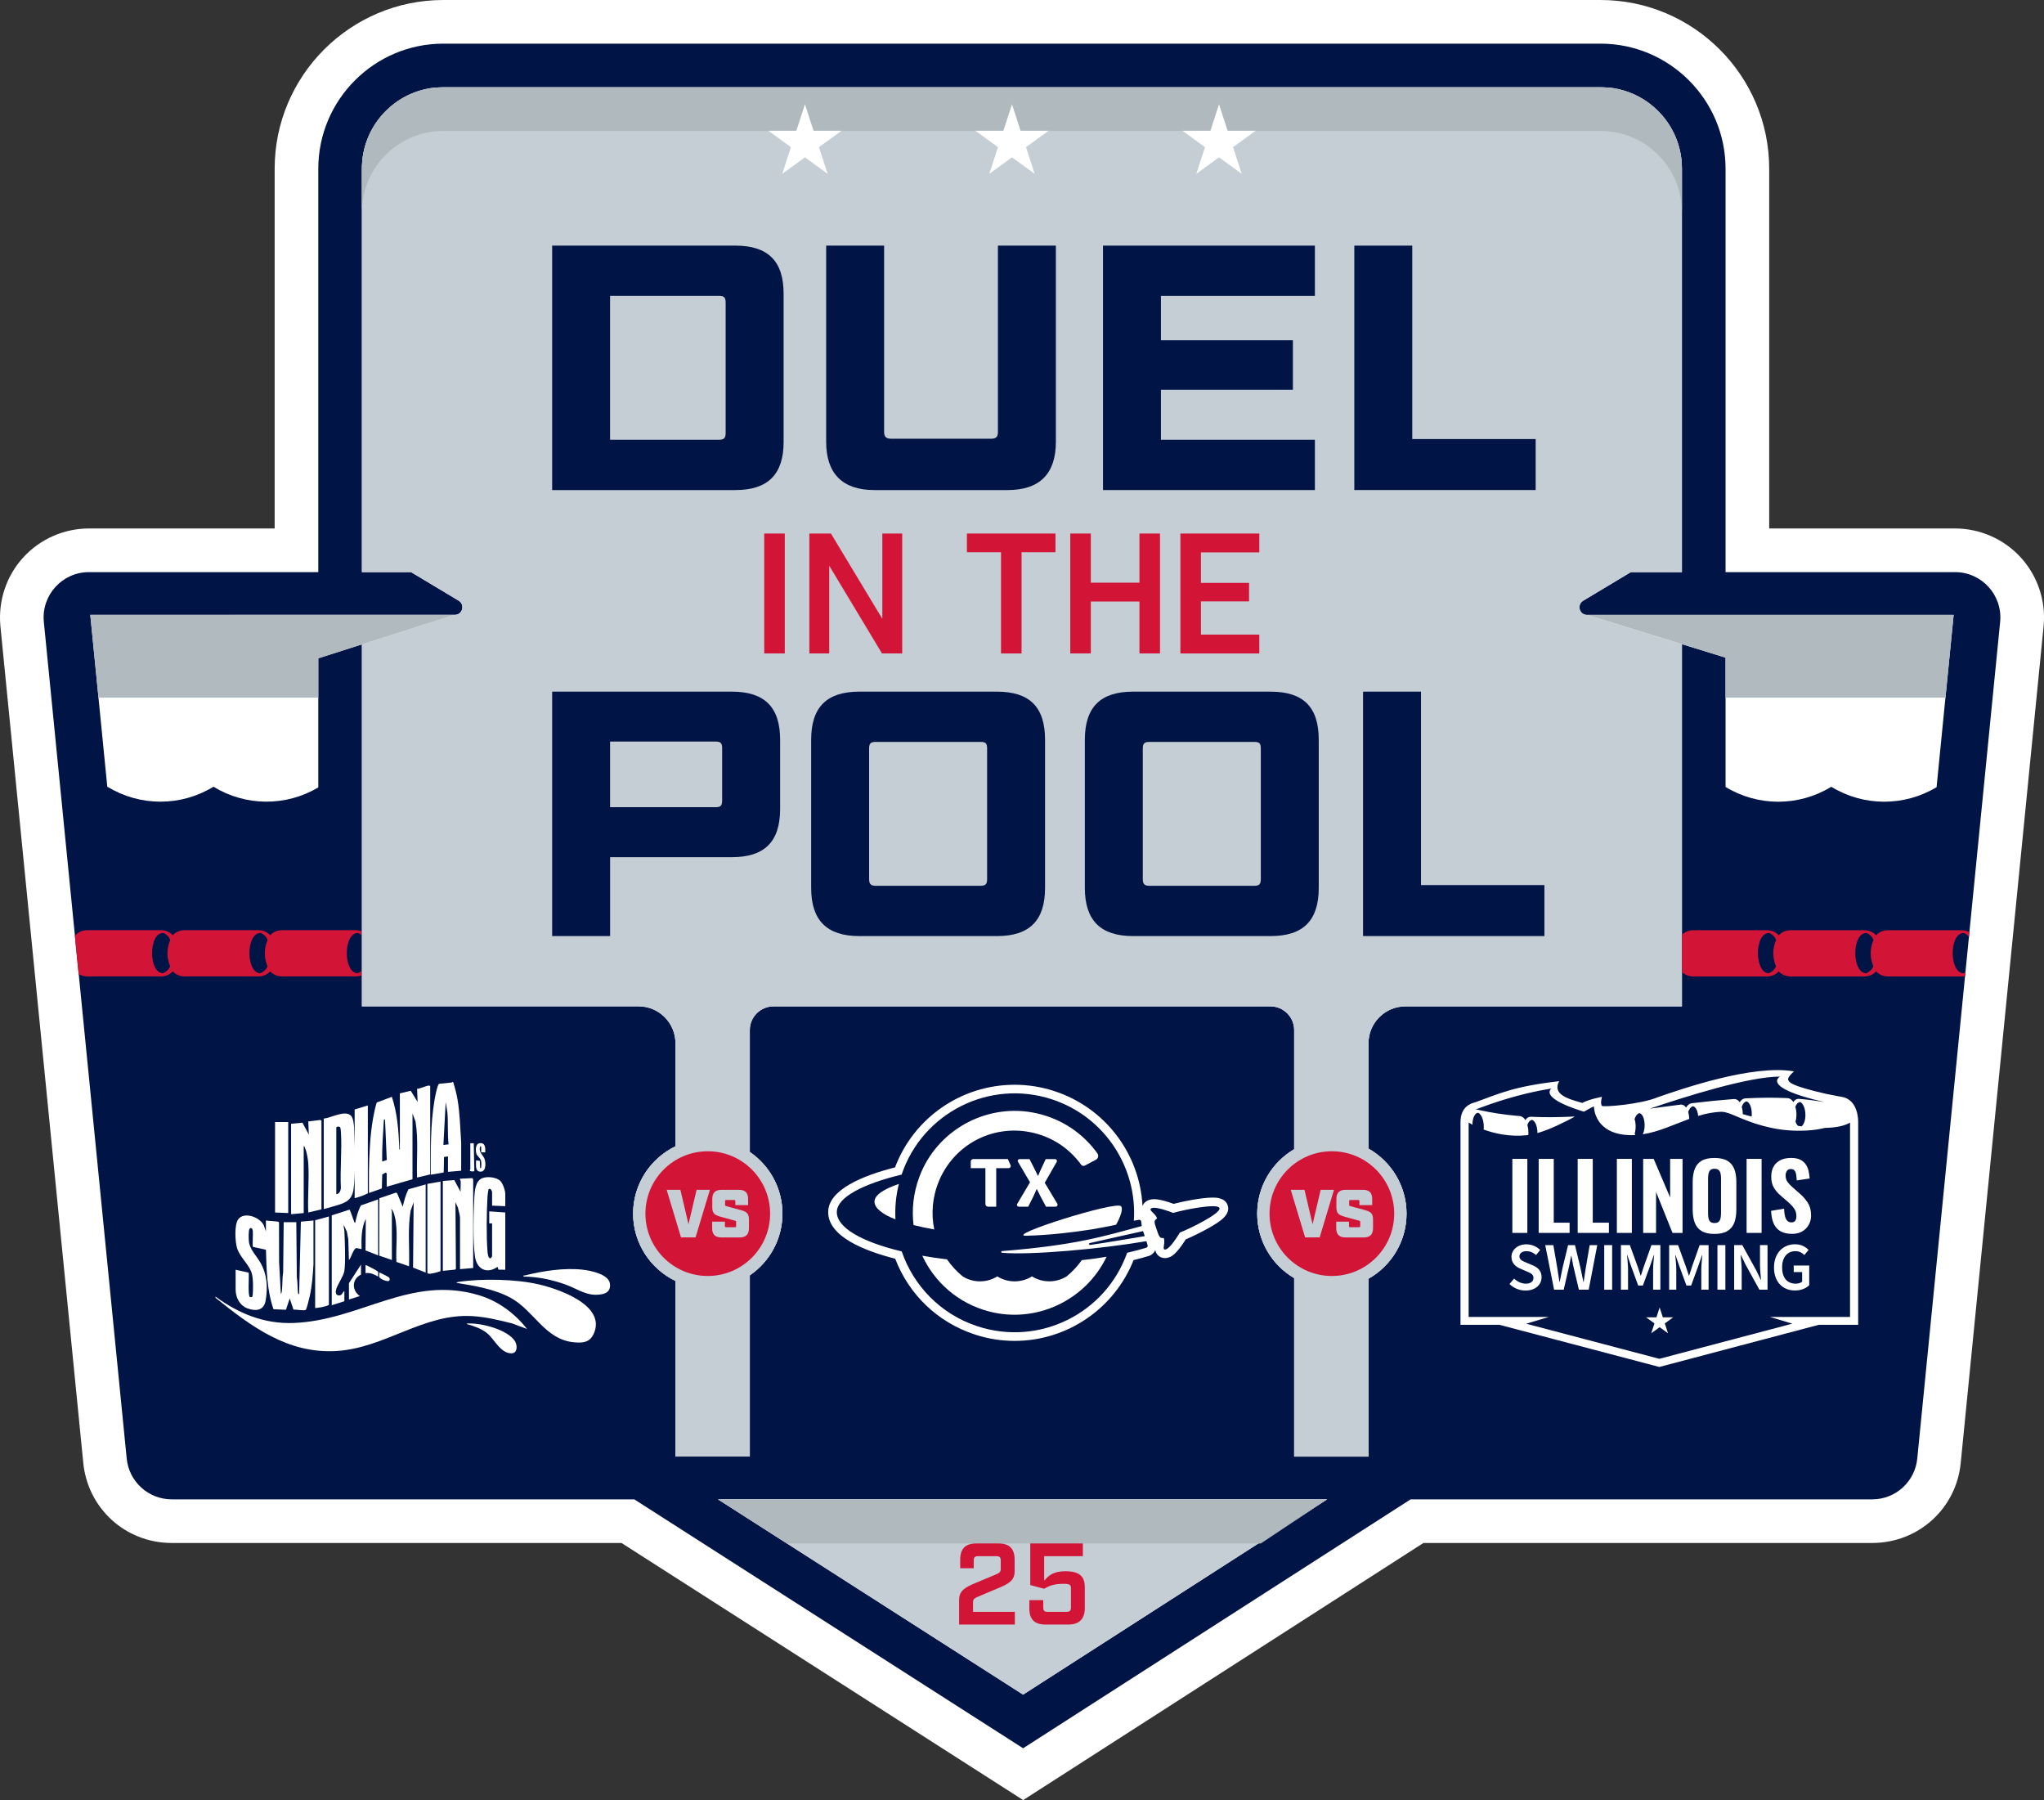 <?xml version="1.0" encoding="UTF-8"?>
<svg id="Layer_3" data-name="Layer 3" xmlns="http://www.w3.org/2000/svg" viewBox="0 0 720 633.92">
  <rect x="0" y="0" width="720" height="633.92" fill="#333333" stroke="none"/>
  <defs>
    <style>
      .cls-1 {
        fill: #c4ced4;
      }

      .cls-2 {
        fill: #d21437;
      }

      .cls-3 {
        fill: #001446;
      }

      .cls-4 {
        fill: #b0babe;
      }

      .cls-5 {
        fill: #fff;
      }

      .cls-6 {
        fill: #b1babf;
      }
    </style>
  </defs>
  <g id="DuelLogoPrimary">
    <g>
      <path class="cls-5" d="M218.92,543.37H60.48c-16.29,0-29.69-12.23-31.17-28.45L.13,220.4c-.81-8.86,2.13-17.6,8.05-24.08,5.92-6.49,14.35-10.21,23.14-10.21h65.43V59.42C96.75,26.66,123.41,0,156.17,0h407.61c32.76,0,59.42,26.66,59.42,59.42v126.69h65.48c8.78,0,17.22,3.72,23.14,10.21,5.92,6.49,8.86,15.22,8.06,23.97l-29.2,294.75c-1.47,16.1-14.87,28.33-31.16,28.33h-158.11l-141,90.55-141.49-90.55Z"/>
      <path class="cls-3" d="M688.68,201.48h-80.85V59.42c0-24.29-19.76-44.05-44.05-44.05H156.17c-24.29,0-44.05,19.76-44.05,44.05v142.06H31.32c-9.38,0-16.74,8.06-15.89,17.41l29.19,294.64c.75,8.2,7.63,14.48,15.86,14.48h162.94l136.97,87.66,136.5-87.66h162.62c8.24,0,15.11-6.28,15.86-14.48l29.19-294.64c.85-9.35-6.5-17.41-15.89-17.41ZM360.38,596.78l-107.46-68.78h214.56l-107.09,68.78ZM682.17,277.21c-11.42,6.87-25.73,6.83-37.1-.14-11.42,7-25.8,7.02-37.24.07v-45.58h-.12l-15.25-4.71v127.55h-97.4c-7.18,0-13,5.82-13,13v37.1c7.98,4.52,13.39,13.09,13.39,22.9s-5.4,18.38-13.39,22.9v62.65h-26.19v-62.87c-7.78-4.57-13.01-13.02-13.01-22.68s5.23-18.11,13.01-22.68v-41.97c0-4.61-3.74-8.35-8.35-8.35h-175.05c-4.61,0-8.35,3.74-8.35,8.35v42.93c6.93,4.74,11.49,12.7,11.49,21.71s-4.56,16.97-11.49,21.71v63.83h-26.19v-61.85c-8.81-4.25-14.91-13.28-14.91-23.7s6.1-19.45,14.91-23.7v-36.3c0-7.18-5.82-13-13-13h-97.44v-127.47l-15.37,4.91v45.48c-11.39,6.76-25.6,6.69-36.92-.25-11.46,7.02-25.89,7.02-37.36,0,0,.14,0,.37.02.66l-6.06-61.19h128.39c2.73,0,3.72-3.59,1.38-4.99l-16.79-10.07h-17.3V59.42c0-15.84,12.84-28.68,28.68-28.68h407.61c15.84,0,28.68,12.84,28.68,28.68v142.06h-17.99l-16.79,10.07c-2.34,1.4-1.34,4.99,1.38,4.99h129.12l-6.01,60.67Z"/>
      <g>
        <path class="cls-1" d="M557.68,211.55l16.79-10.07h17.99V59.42c0-1.98-.2-3.91-.58-5.78-.1-.47-.2-.93-.32-1.39-.94-3.67-2.59-7.05-4.79-9.99-.28-.37-.56-.73-.85-1.08-.88-1.06-1.83-2.06-2.85-2.99-.34-.31-.69-.61-1.04-.9-4.96-4.09-11.31-6.55-18.24-6.55H156.17c-.99,0-1.97.05-2.93.15-14.46,1.47-25.75,13.68-25.75,28.53v142.06h17.3l16.79,10.07c2.34,1.4,1.34,4.99-1.38,4.99h-.18l-32.53,10.39v127.47h97.44c7.18,0,13,5.82,13,13v36.3c-8.81,4.25-14.91,13.28-14.91,23.7s6.1,19.45,14.91,23.7v61.85h26.19v-63.83c6.93-4.74,11.49-12.7,11.49-21.71s-4.56-16.97-11.49-21.71v-42.93c0-4.61,3.74-8.35,8.35-8.35h175.05c4.61,0,8.35,3.74,8.35,8.35v41.97c-7.78,4.57-13.01,13.02-13.01,22.68s5.23,18.11,13.01,22.68v62.87h26.19v-62.65c7.98-4.52,13.39-13.09,13.39-22.9s-5.4-18.38-13.39-22.9v-37.1c0-7.18,5.82-13,13-13h97.4v-127.55l-33.4-10.31c-2.73,0-3.72-3.59-1.38-4.99Z"/>
        <polygon class="cls-1" points="317.56 569.38 360.38 596.78 467.47 528 252.91 528 317.56 569.38"/>
      </g>
      <g>
        <g>
          <path class="cls-3" d="M194.5,86.5h64.56c11.44,0,16.97,5.41,16.97,16.97v52.14c0,11.44-5.53,16.97-16.97,16.97h-64.56v-86.08ZM253.27,154.87c1.72,0,2.34-.61,2.34-2.34v-45.99c0-1.84-.61-2.34-2.34-2.34h-38.37v50.66h38.37Z"/>
          <path class="cls-3" d="M291.02,155.61v-69.11h20.41v65.66c0,1.6.74,2.34,2.34,2.34h35.41c1.72,0,2.34-.74,2.34-2.34v-65.66h20.41v69.11c0,11.19-5.66,16.97-16.97,16.97h-46.97c-11.19,0-16.97-5.78-16.97-16.97Z"/>
          <path class="cls-3" d="M388.53,86.5h74.64v17.71h-54.23v15.62h46.48v17.46h-46.48v17.58h54.23v17.71h-74.64v-86.08Z"/>
          <path class="cls-3" d="M477.06,86.5h20.41v68.12h43.47v17.95h-63.88v-86.08Z"/>
        </g>
        <g>
          <path class="cls-2" d="M269.2,187.89h7.24v42.22h-7.24v-42.22Z"/>
          <path class="cls-2" d="M285.1,187.89h7.6l18.1,30.04v-30.04h7v42.22h-7.12l-18.58-30.88v30.88h-7v-42.22Z"/>
          <path class="cls-2" d="M352.6,194.47h-12v-6.58h31.19v6.58h-11.94v35.65h-7.24v-35.65Z"/>
          <path class="cls-2" d="M377,187.89h7.24v17.31h17.13v-17.31h7.24v42.22h-7.24v-18.28h-17.13v18.28h-7.24v-42.22Z"/>
          <path class="cls-2" d="M415.79,187.89h27.81v6.64h-20.57v10.74h16.95v6.51h-16.95v11.7h20.57v6.64h-27.81v-42.22Z"/>
        </g>
        <g>
          <path class="cls-3" d="M194.5,243.57h63.33c11.44,0,16.97,5.41,16.97,16.97v24.35c0,11.56-5.53,16.97-16.97,16.97h-42.92v27.79h-20.41v-86.08ZM252.04,284.27c1.72,0,2.34-.49,2.34-2.34v-18.45c0-1.84-.62-2.34-2.34-2.34h-37.14v23.12h37.14Z"/>
          <path class="cls-3" d="M285.73,312.68v-52.14c0-11.56,5.53-16.97,16.97-16.97h48.45c11.56,0,16.97,5.41,16.97,16.97v52.14c0,11.44-5.41,16.97-16.97,16.97h-48.45c-11.44,0-16.97-5.53-16.97-16.97ZM345.37,311.94c1.84,0,2.34-.62,2.34-2.34v-45.99c0-1.84-.49-2.34-2.34-2.34h-36.89c-1.72,0-2.34.49-2.34,2.34v45.99c0,1.72.62,2.34,2.34,2.34h36.89Z"/>
          <path class="cls-3" d="M382.14,312.68v-52.14c0-11.56,5.53-16.97,16.97-16.97h48.45c11.56,0,16.97,5.41,16.97,16.97v52.14c0,11.44-5.41,16.97-16.97,16.97h-48.45c-11.44,0-16.97-5.53-16.97-16.97ZM441.78,311.94c1.84,0,2.34-.62,2.34-2.34v-45.99c0-1.84-.49-2.34-2.34-2.34h-36.89c-1.72,0-2.34.49-2.34,2.34v45.99c0,1.72.62,2.34,2.34,2.34h36.89Z"/>
          <path class="cls-3" d="M480.14,243.57h20.41v68.12h43.47v17.95h-63.88v-86.08Z"/>
        </g>
      </g>
      <g>
        <path class="cls-5" d="M75.91,456.62c8.21,5.98,17.18,9.68,27.54,9.28,23.49-.91,41.11-17.01,65.24-9.78,6.76,2.03,12.64,6.36,16.95,11.89l-5.29-1.97c-4.54-1.13-9.28-2.29-13.98-2.56-17.23-1.01-30.82,11.25-47.8,12.29-17.17,1.05-30.03-8.62-42.66-18.74v-.4Z"/>
        <path class="cls-5" d="M159.62,381.03c.63,2.03,1.19,4.1,1.55,6.21.86,4.97.92,10.04,1.28,15.05v9.99s-4.65.4-4.65.4v-5.44l-1.4.21-.1,5.45-4.55.79c.01-8.66-.16-17.49,1.27-26.05.15-.9,1-5.76,1.69-5.97l4.39-.45.32-.19h.2ZM158.01,403c-.41-3.69-.1-7.47-.41-11.18l-.6-3.73-.81,15.12,1.82-.21Z"/>
        <path class="cls-5" d="M82.97,447.14l4.62,1.03c.22,1.3-.39,8.1.46,8.61h.75c.17-.33.21-.69.24-1.06.15-2.02.19-5.78-.46-7.62-1.09-3.09-4.16-5.48-5.09-8.62-.68-2.28-.98-8.11.41-10.06,2.05-2.88,7.72-.77,9,2.07l.77,2.15v-3.83c1.29.21,2.89.18,4.14.4.23.04.41.07.48.33l.02,13.89.62,11.18c.31-.1.37-1.02.4-1.31.21-2.07.07-4.18.41-6.24l.19-17.65h4.44l.19,19.46c.32,1.79.2,3.63.41,5.44.04.3.16.62.4.3l.61-25.4,4.44-.4v15.43c-.23,3.74-.47,7.32-1.27,11.02-.17.79-1.08,4.64-1.44,5.01-.39.4-3.56-.16-4.35-.09l-1.3-3.94-1.34,4.01-4.39-.2c-2.32-6.76-2.44-13.85-2.65-20.93l-4.6-1.04c-.2-.31.08-4.61-.02-5.52-.08-.66-.39-1.5-1.12-.9-.47.49-.36,3.86-.25,4.69.36,2.69,2.72,5,4.02,7.27,2.38,4.19,2.65,8.52,1.89,13.25-.58,3.61-3.32,4-6.36,2.91-2.75-.98-4.24-3.8-4.24-6.65v-6.95Z"/>
        <path class="cls-5" d="M151.55,413.58l-4.64,1.11c-.22-6.56.52-13.23-.54-19.72l-1.07-2.86v23.18l-9.08,2.62v-4.74l-.42-.22-1.16.66-.13,4.91-4.55,1.6c.04-2.52-.06-5.05,0-7.57.12-6.23.38-12.73,1.48-18.88.32-1.82.72-3.63,1.25-5.4l5.34-2.02c1.93,5.73,2.35,11.82,2.62,17.84.01.25-.15.75.2.7v-19.75l3.84-.91,2.41,3.94-.18-4.62c1.19-.07,3.15-1.12,4.2-1.15.25,0,.26.03.42.23v31.04ZM135.62,394.13l-.4.3c-.3,4.87-.68,9.73-.6,14.62l1.62-.54-.62-14.38Z"/>
        <path class="cls-5" d="M160.83,451.78c0-.3.7-.34.93-.38,8.1-1.19,19.95-.95,27.91.88,6.97,1.6,23.88,7.32,19.52,17.29-1.39,3.17-3.74,3.41-6.89,3.14-10.31-.88-14.12-11.08-22.31-15.6-5.69-3.14-12.81-4.3-19.17-5.34Z"/>
        <path class="cls-5" d="M149.94,417.11v31.04l-4.44-1.75.21-23.04-1.08,3.05c-1.07,6.41-.31,13.03-.54,19.52l-4.45-1.53c-.29-5.15.67-11.08-.61-16.09-.21-.83-.51-2.02-1.19-2.53-.13.29.2.58.2.71v17.23l-4.45-1.53.04-20.21,5.9-2.01.42.37,1.92,4.63c.47-2.1,1.03-4.23,2.01-6.16l6.06-1.7Z"/>
        <path class="cls-5" d="M162.24,415.8c-.01-.14-.32-.41-.2-.7l4.3-.21c.13.04.34.46.34.51v31.14l-4.64.4v-18.04c0-.96-.55-2.52-.7-3.53l-.91-2.01.17,23.45-.3.3-4.31.43v-31.65l4.04-.3,2.22,4.13c-.09-1.26.13-2.69,0-3.93Z"/>
        <path class="cls-5" d="M113.23,425.88l-4.64,1.11c-.27-5.65.36-11.62,0-17.23-.11-1.64-.51-4-1.15-5.5-.11-.25-.11-.6-.46-.65v23.58l-4.44.4v-31.85l4-.37,2.25,4.2-.2-4.64,4.23-.52.41.22v31.24Z"/>
        <path class="cls-5" d="M114.04,425.78v-31.85c2.48-.23,7.36-3.06,9.49-1.12.98.89,1.14,3.34,1.21,4.64.3,5.54.58,16.31-.24,21.55-.7,4.44-3.88,4.85-7.69,6.02-.91.28-1.85.52-2.78.75ZM118.47,420.54c1.09-.08,1.51-1.19,1.61-2.12-.34-6.53.44-13.49,0-19.96-.03-.4-.07-1.39-.4-1.61s-1.22-.09-1.22.21v23.48Z"/>
        <path class="cls-5" d="M177.98,424.77l-4.64-.2v-4.74c0-.43-.56-1.52-1.18-1.08-.16.1-.42,2.28-.44,2.68-.31,5.42-.44,14.02.01,19.36.05.58.25,2.83,1.21,2.23.07-.04.4-.57.4-.61v-11.59h-1.01v-4.23l5.65.4v20.16l-2.39-.03-.33-.98c-3.74,2.6-7.27.88-7.94-3.55-.79-5.21-.53-15.47-.24-20.95.12-2.21.37-5.74,2.75-6.72,1.76-.72,5.06-.39,6.43.99.87.87,1.72,3.34,1.72,4.53v4.33Z"/>
        <path class="cls-5" d="M133.2,422.35v19.75l-4.45-1.75.11-11.15c-1.61,3.3-1.58,7.08-1.51,10.68l-1.76-.35c-1.11.02-1.87,3.49-2.68,4.18l-.23-7.33-.52-2.7-1.06-2.26c-.13.73.18,1.42.21,2.11.13,3.5.48,10.93-.02,14.11-.28,1.78-2.43,4.67-2.92,6.56-.23.88-.12,1.97,1.01,2s1.22-1.01,1.92-1.59v3.63l-4.44,1.41v-31.65l6.24-2.01c.33.25,1.33,3.51,1.61,4.14.09.2.12.47.41.5.43-2.07,1-4.29,2.03-6.14l6.04-2.12Z"/>
        <path class="cls-5" d="M115.85,428.4v31.14c-1.39.71-3.27.95-4.84,1.11v-30.94l4.84-1.31Z"/>
        <polygon class="cls-5" points="101.53 395.14 101.53 427.19 96.89 426.99 96.89 395.14 101.53 395.14"/>
        <path class="cls-5" d="M184.43,449.56c-.1-.61.15-.32.49-.41,6.44-1.59,13.76-2.75,20.38-2.01,2.75.31,9.14,1.57,9.56,4.95.26,2.07-.79,3.28-2.76,3.66-5.13,1-8.28-1.69-12.71-3.32-4.68-1.72-9.99-2.84-14.97-2.87Z"/>
        <path class="cls-5" d="M155.18,416.1v31.55c-.75.33-3.62,1.1-4.3.88-.11-.04-.34-.2-.34-.27v-31.34l4.64-.81Z"/>
        <path class="cls-5" d="M129.57,389.29v30.94c-1.43.76-3.07,1.32-4.64,1.71v-31.24l4.64-1.41Z"/>
        <path class="cls-5" d="M164.46,466.29c-.05-.35.46-.19.7-.2,4.49-.19,13.64,2.16,16.21,6.18.9,1.4.99,4.22-1.08,4.31-3.96.17-6.18-5.08-8.79-7.15-1.91-1.52-4.7-2.52-7.04-3.14Z"/>
        <path class="cls-5" d="M170.92,405.82h-1.41c-.08-.08.21-2.82-.4-2.02-.64,2.13,1.28,3.03,1.68,4.67.33,1.37.41,4.03-1.4,4.13-2.21.12-1.63-2.5-1.69-3.97l1.32.19.09,2.43c.25.33.37,0,.4-.3.06-.45.06-1.37,0-1.82-.17-1.45-1.54-1.9-1.77-3.07-.31-1.5-.18-3.77,1.86-3.47,1.51.22,1.33,2.03,1.33,3.22Z"/>
        <path class="cls-5" d="M127.15,448.86c-3.24,1.6-3.29,5.54-.4,7.56l-3.83,1.21v-5.74l4.24-6.55v3.53Z"/>
        <path class="cls-5" d="M165.67,402.6h1.21s.2,9.58.2,9.58c.15.5-1.05.34-1.28.27-.6-.18-.13-.58-.13-.67v-9.17Z"/>
        <path class="cls-5" d="M128.76,445.53c.16-.18,4.15,2.02,4.31,2.2.32.36.05,1.32.13,1.83-1.43-.79-2.73-1.46-4.44-1.21v-2.82Z"/>
        <path class="cls-5" d="M133.6,448.15c.13-.14,3.3,1.57,3.43,1.71.25.28.32.81.11,1.12-.42.62-3.4-.56-3.54-1.32-.09-.45.05-1.03,0-1.51Z"/>
      </g>
      <g>
        <path class="cls-5" d="M539.84,445.57l-2.12-.89c-1.3-.53-2.5-.99-2.5-2.22,0-1.15.97-1.84,2.46-1.84,1.34,0,2.41.5,3.41,1.35l1.43-1.77c-1.23-1.24-3.01-2-4.84-2-3.06,0-5.27,1.93-5.27,4.43,0,2.3,1.63,3.52,3.17,4.16l2.15.93c1.43.61,2.44,1.02,2.44,2.31,0,1.22-.97,2.03-2.74,2.03-1.46,0-2.97-.72-4.09-1.79l-1.62,1.91c1.49,1.46,3.53,2.3,5.66,2.3,3.52,0,5.64-2.12,5.64-4.67,0-2.28-1.31-3.46-3.17-4.24Z"/>
        <path class="cls-5" d="M558.61,446.41c-.25,1.64-.5,3.33-.76,5.01h-.1c-.35-1.69-.69-3.39-1.04-5.01l-1.93-7.93h-2.42l-1.93,7.93c-.35,1.66-.69,3.34-1.02,5.01h-.1c-.25-1.67-.52-3.34-.78-5.01l-1.36-7.93h-2.86l3.12,15.7h3.39l1.9-8.27c.26-1.22.49-2.42.71-3.61h.1c.2,1.19.43,2.39.69,3.61l1.95,8.27h3.45l3.02-15.7h-2.67l-1.36,7.93Z"/>
        <rect class="cls-5" x="532.73" y="408.11" width="5.28" height="26.07"/>
        <path class="cls-5" d="M582.57,442h.1c-.13,1.46-.36,3.54-.36,4.99v7.18h2.56v-15.7h-3.15l-2.72,7.67c-.35,1-.64,2.06-.99,3.08h-.1c-.35-1.03-.66-2.08-1.01-3.08l-2.78-7.67h-3.15v15.7h2.51v-7.18c0-1.45-.22-3.54-.36-4.99h.1l1.25,3.65,2.59,7.06h1.65l2.58-7.06,1.27-3.65Z"/>
        <rect class="cls-5" x="565.09" y="438.48" width="2.79" height="15.7"/>
        <rect class="cls-5" x="569.54" y="408.11" width="5.28" height="26.07"/>
        <polygon class="cls-5" points="583.35 419.76 589.14 434.18 592.68 434.18 592.68 408.11 588.31 408.11 588.31 421.7 582.51 408.11 578.81 408.11 578.81 434.18 583.35 434.18 583.35 419.76"/>
        <rect class="cls-5" x="615.24" y="408.11" width="5.28" height="26.07"/>
        <polygon class="cls-5" points="552.89 430.58 547.31 430.58 547.31 408.11 542 408.11 542 434.18 552.89 434.18 552.89 430.58"/>
        <polygon class="cls-5" points="566.74 430.58 561.05 430.58 561.05 408.11 555.74 408.11 555.74 434.18 566.74 434.18 566.74 430.58"/>
        <path class="cls-5" d="M631.84,447.97h2.96v3.39c-.5.44-1.36.69-2.24.69-3.15,0-4.81-2.17-4.81-5.75s1.87-5.69,4.66-5.69c1.46,0,2.38.6,3.17,1.36l1.49-1.8c-.99-1.01-2.52-1.99-4.75-1.99-4.18,0-7.43,3.05-7.43,8.19s3.16,8.09,7.4,8.09c2.15,0,3.97-.81,5.01-1.86v-6.93h-5.46v2.29Z"/>
        <path class="cls-5" d="M611.63,425.97v-9.72c0-1.78-.24-3.3-.72-4.55-.48-1.25-1.29-2.22-2.41-2.9-1.13-.68-2.66-1.01-4.59-1.01s-3.42.33-4.54,1c-1.12.66-1.91,1.63-2.4,2.9-.48,1.27-.72,2.79-.72,4.57v9.72c0,1.78.24,3.31.72,4.59.48,1.28,1.28,2.26,2.4,2.94,1.12.69,2.63,1.03,4.54,1.03s3.46-.34,4.59-1.03c1.13-.69,1.93-1.67,2.41-2.94.48-1.28.72-2.8.72-4.59ZM606.23,427.29c0,.6-.05,1.16-.16,1.69-.11.53-.32.94-.64,1.25-.32.31-.83.47-1.51.47s-1.16-.15-1.48-.47c-.32-.31-.53-.73-.63-1.25-.1-.53-.14-1.09-.14-1.69v-12.32c0-.6.05-1.16.16-1.67.11-.51.32-.93.64-1.24.32-.31.8-.47,1.45-.47.69,0,1.19.16,1.51.47.32.31.54.72.64,1.24.11.51.16,1.07.16,1.67v12.32Z"/>
        <path class="cls-5" d="M619.96,445.3c0,1.75.22,3.74.36,5.36h-.1l-1.62-3.35-4.88-8.83h-2.86v15.7h2.65v-6.88c0-1.75-.22-3.64-.36-5.3h.1l1.62,3.34,4.88,8.84h2.86v-15.7h-2.65v6.82Z"/>
        <path class="cls-5" d="M633.97,420.34l-2.64-2.32c-.73-.64-1.3-1.26-1.72-1.85-.42-.59-.63-1.35-.63-2.27,0-.56.15-1.07.45-1.53.3-.46.76-.69,1.38-.69.58,0,1.01.17,1.3.51.29.34.48.82.58,1.42.1.6.17,1.3.21,2.09l4.54-.68c-.04-.84-.16-1.68-.34-2.53-.18-.85-.5-1.63-.97-2.35-.46-.72-1.11-1.29-1.95-1.72-.84-.43-1.91-.64-3.22-.64-2.19,0-3.91.57-5.16,1.72-1.25,1.15-1.88,2.79-1.88,4.94,0,1.5.31,2.77.92,3.8.61,1.03,1.4,1.95,2.37,2.77l2.7,2.35c.86.75,1.55,1.5,2.08,2.24.52.74.79,1.66.79,2.75,0,.56-.12,1.05-.37,1.48-.25.43-.71.64-1.4.64-.56,0-1.02-.18-1.4-.53-.38-.35-.65-.89-.84-1.61-.18-.72-.3-1.61-.34-2.69l-4.57.77c.09,1.84.4,3.36.95,4.55.55,1.19,1.36,2.08,2.43,2.67,1.07.59,2.41.89,4.02.89,1.35,0,2.53-.28,3.52-.84,1-.56,1.77-1.33,2.33-2.32.56-.99.84-2.09.84-3.31,0-1.78-.39-3.28-1.17-4.49-.78-1.21-1.72-2.29-2.82-3.23Z"/>
        <path class="cls-5" d="M595.99,446.15c-.35,1-.64,2.06-.99,3.08h-.1c-.35-1.03-.66-2.08-1.01-3.08l-2.78-7.67h-3.15v15.7h2.51v-7.18c0-1.45-.22-3.54-.36-4.99h.1l1.25,3.65,2.59,7.06h1.65l2.58-7.06,1.27-3.65h.1c-.13,1.46-.36,3.54-.36,4.99v7.18h2.56v-15.7h-3.15l-2.72,7.67Z"/>
        <polygon class="cls-5" points="585.74 463.91 584.61 460.44 583.48 463.91 579.83 463.91 582.78 466.05 581.65 469.53 584.61 467.38 587.56 469.53 586.43 466.05 589.39 463.91 585.74 463.91"/>
        <rect class="cls-5" x="604.97" y="438.48" width="2.79" height="15.7"/>
        <path class="cls-5" d="M648.69,386.26c-1.79-.28-3.64-.75-5.55-1.07-12.73-2.94-12.83-4.06-13.23-4.85-.49-.97,2.05-3.04,2.05-3.04-14.54-2.55-39.67,6.22-47.87,9.05-6.24,2.62-19.25,3.56-19.77,3.11-.73-.64-.04-3.2-.04-3.2,0,0-4.62.86-6.91,2.15-4.79-1.37-10.72-2.9-8.15-7.66-15.96,1.83-21,4.33-29.47,7.4-1.47.39-5.29,1.39-5.29,7.06v71.33h13.7l56.34,14.85,56.18-14.85h13.86v-71.32s.31-8-5.84-8.95ZM626.99,379.16s-6.95,3.74,15.58,8.93c-2.78-.46-5.58-.83-8.23-1.06-.23-.02-.47-.04-.7-.06-.75-.06-1.46.36-1.95,1.14-.49-.85-1.22-1.35-1.98-1.39-.32-.02-.64-.03-.96-.04-4.43-.18-8.86-.13-13.29.09-.23.01-.47.02-.7.03-.75.04-1.46.55-1.95,1.39-.49-.78-1.22-1.2-1.98-1.15-.32.02-.64.05-.96.07-4.43.34-8.86.8-13.29,1.33-.23.03-.47.06-.7.08-.75.09-1.46.65-1.95,1.52-.49-.75-1.22-1.13-1.98-1.03-.32.04-.64.08-.96.12-3.28.42-6.56.86-9.84,1.29,12.81-4.35,35.02-11.32,45.84-11.28ZM632.41,389.81c.11-.28.23-.55.38-.8.33-.55.79-.87,1.3-.93,2.14.91,2.61,6.86.52,8.58-.41-.05-.81-.1-1.21-.16-.24-.2-.45-.46-.62-.78-.12-.23-.23-.47-.32-.71.46-1.63.45-3.51-.04-5.2ZM617.01,393.21c-1.51-.39-2.6-.7-3.11-.85,0-.88-.13-1.75-.38-2.56.11-.29.23-.58.38-.85.32-.59.79-.97,1.3-1.1,1.39.4,2.07,3.02,1.81,5.36ZM651.67,463.77h-28.24l7.92,2.37-46.85,12.38-46.91-12.36,7.98-2.39h-28.24v-68.46s.49.31,1.38.77c0-.13-.03-.27-.03-.4.02-1.14.29-2.22.82-3.02.32-.5.86-.91,1.3-.73,1.39.77,2.08,3.58,1.81,5.85,3.75,1.37,9.2,2.67,15.38,1.98.12-.01.23-.03.35-.05.11-1.18,0-2.41-.33-3.55.08-.22.18-.44.29-.65.03-.06.06-.12.09-.17.32-.56.79-.89,1.3-.97.6.22,1.06.85,1.38,1.67.11.28.2.59.28.92,0,0,0,0,0,0,.07.32.13.66.16,1,0,.01,0,.02,0,.03.02.16.03.33.04.5,0,0,0,.01,0,.02,0,.17,0,.34,0,.5,0,0,0,0,0,.01,4.38-1.24,9.29-3.68,13.15-5.77-.16-.04-.33-.05-.5-.05-.32.02-.64.03-.96.05-4.43.21-8.86.25-13.29.06-.23,0-.47-.02-.7-.03-.75-.04-1.46.39-1.95,1.17-.49-.85-1.22-1.36-1.98-1.42-.32-.03-.64-.05-.96-.08-4.43-.39-8.86-1.05-13.29-2.03-.23-.05-.47-.1-.7-.16-.2-.05-.4-.06-.59-.04-.02,0-.03,0-.03,0,5.71-2.15,15.26-5.56,26.68-7.38-3.37,3.46,8.57,7.28,11.5,8.15,1.89-1.06,3.2-1.8,3.53-1.84,0,0,.03.55.08.96.36,2.45,2.27,8.81,12.36,9.14.28.01.56.02.85.02.43,0,.86-.02,1.29-.04-.08-.15-.16-.3-.23-.46.46-1.72.45-3.6-.04-5.19.11-.3.23-.6.38-.88.32-.62.79-1.03,1.3-1.2,1.86.38,2.46,4.86,1.21,7.45,5.67-.87,10.94-3.43,16.37-5.41-.02-.84-.14-1.66-.38-2.42.11-.3.23-.6.38-.87.32-.62.79-1.03,1.3-1.19,1.04.22,1.68,1.71,1.83,3.43,2.72-.83,5.51-1.41,8.44-1.46,0,0,0,0,0,0,.23.02.47.05.71.09.02,0,.04,0,.06.01.23.04.45.09.69.16.02,0,.05.01.07.02.24.07.49.14.74.22.01,0,.03,0,.04.01.26.09.53.19.81.29.02,0,.05.02.07.03.26.1.53.21.8.32.05.02.1.04.14.06.25.1.51.21.77.32.7.29,1.45.61,2.27.95,0,0,0,0,0,0h0c.85.35,1.77.71,2.78,1.07h0s0,0,0,0c.21.07.42.15.64.22.03.01.06.02.09.03.19.07.38.13.58.2.05.02.1.03.15.05.18.06.36.12.55.18.06.02.13.04.19.06.17.05.35.11.53.16.08.02.15.05.23.07.17.05.34.1.52.15.09.03.17.05.26.08.17.05.34.1.52.14.09.03.19.05.28.08.18.05.37.1.56.15.09.02.17.05.26.07.27.07.55.14.84.2,0,0,0,0,0,0,.33.08.66.15.98.22.08.02.15.03.23.05.25.05.49.1.74.15.1.02.2.04.3.06.22.04.43.08.65.12.11.02.21.03.32.05.21.03.41.07.62.1.1.02.2.03.3.04.21.03.41.06.62.09.1.01.19.02.29.04.2.03.41.05.61.07.09,0,.17.02.26.03.21.02.42.04.62.06.08,0,.16.01.24.02.21.02.42.04.62.05.08,0,.16.01.24.02.2.01.4.03.6.04.08,0,.15,0,.23.01.2.01.4.02.6.03.07,0,.13,0,.19,0,.2,0,.41.01.61.02.06,0,.12,0,.19,0,.2,0,.4,0,.59,0,.06,0,.11,0,.17,0,.2,0,.39,0,.59,0,.05,0,.11,0,.16,0,.19,0,.38,0,.57-.01.06,0,.11,0,.17,0,.18,0,.36-.01.54-.02.05,0,.1,0,.15,0,.18,0,.35-.02.52-.03.05,0,.09,0,.14,0,.17-.01.34-.02.51-.03.05,0,.09,0,.14-.01.16-.01.32-.02.48-.04.05,0,.1,0,.14-.01.15-.01.3-.03.45-.04.05,0,.09,0,.14-.01.14-.02.28-.03.42-.05.05,0,.1-.01.15-.02.13-.02.26-.03.39-.05.05,0,.09-.01.14-.02.12-.02.24-.03.36-.05.05,0,.09-.01.14-.02.11-.02.22-.03.33-.05.05,0,.1-.02.14-.02.1-.02.2-.03.29-.05.05,0,.1-.02.15-.03.09-.01.17-.03.25-.04.05,0,.1-.02.15-.03.07-.01.15-.03.21-.04.05-.01.1-.02.16-.03.06-.01.12-.02.18-.04.06-.01.11-.02.16-.03.05,0,.09-.02.14-.03.06-.01.11-.02.16-.03.03,0,.07-.02.1-.02.06-.01.11-.03.16-.04.02,0,.04,0,.06-.01.06-.01.11-.03.16-.04,0,0,.01,0,.02,0,.06-.01.1-.03.15-.04,3.74-.07,6.76-.65,8.84-1.85v68.46Z"/>
      </g>
      <g>
        <path class="cls-5" d="M308.04,423.14c-.01,2.29,2.7,4.44,7.39,6.28-.23-4.12.15-8.32,1.2-12.49-5.2,1.77-8.58,3.88-8.59,6.21Z"/>
        <path class="cls-5" d="M375.71,449.5c-3.74,2.31-8.45,2.31-12.2,0-3.74,2.32-8.46,2.32-12.21,0-3.73,2.31-8.43,2.32-12.17.02-2.14-1.75-3.99-3.77-5.53-6.01-3.04-.37-5.95-.8-8.73-1.3,4.32,9.3,12.58,16.74,23.43,19.61,16.68,4.41,34.16-3.9,41.49-19.24-2.78.46-5.69.86-8.73,1.2-1.53,2.16-3.34,4.08-5.35,5.72Z"/>
        <path class="cls-5" d="M361.47,435.18c8.67-.22,17.12-1.3,23.1-2.24,3.11-.52,5.97-1.09,8.57-1.64.37-.65,2.88-5.19,1.74-6.53-1.99-1.93-41.16,10.5-33.4,10.41Z"/>
        <path class="cls-5" d="M330.85,415.67c5.4-12.64,18.71-19.65,32.18-16.94,7.59,1.53,13.71,5.78,17.79,11.42.3.42.87.56,1.33.32l3.88-2.06c.82-.43,1.06-1.49.52-2.25-4.93-6.87-12.33-12.08-21.44-14.11-16.64-3.71-33.82,5.06-40.59,20.71-.24.55-.46,1.11-.66,1.66-.02.06-.05.13-.07.19,0,0-.01.02-.01.03-2.06,5.57-2.64,11.3-1.98,16.78,2.22.57,4.66,1.08,7.29,1.54-1.15-5.57-.68-11.56,1.76-17.28Z"/>
        <path class="cls-5" d="M432.45,424.45c-.92-2.71-4.21-2.71-5.28-2.71-3.82,0-10.31,1.3-13.76,2.21-2-.73-4.9-1.65-6.88-1.65-.64,0-1.2.09-1.72.26-1.46.5-2.09,1.43-2.36,2.14-.96-18.37-13.1-34.55-30.94-40.42-4.58-1.51-9.32-2.27-14.1-2.27-18.79,0-35.52,11.62-42.14,29.1-11.08,2.82-23.49,7.75-23.54,15.71-.05,8.53,12.44,13.61,23.6,16.45,4.88,12.72,15,22.39,28,26.67,4.58,1.51,9.32,2.27,14.09,2.27h0c18.48,0,35.1-11.36,41.88-28.45,1.89-.46,3.69-.95,5.35-1.46,1.06-.33,1.87-1.09,2.3-2.04.11.56.34,1.12.79,1.64.64.74,1.59,1.16,2.6,1.16.45,0,.9-.08,1.38-.24.7-.24,2.52-.86,5.96-6.36,2.09-.88,5.26-2.41,8-3.95,4.21-2.37,7.89-4.77,6.76-8.08ZM402.65,433.55h0c.09.28.18.54.26.77l.2.59c.04.12.09.26.13.41,0,0-15.26,2.59-19.26,3.1-.33.04-.6-.55-.07-.67,12.23-2.78,18.74-4.2,18.74-4.2ZM403.77,439.4c-2.08.64-4.33,1.23-6.73,1.77-7.61,21.47-31.01,33.04-52.76,25.88-13.02-4.28-22.52-14.31-26.65-26.35-13.99-3.34-22.9-8.34-22.86-13.87.03-5.27,9.53-9.99,22.82-13.18,7.38-21.87,31.02-33.72,52.98-26.5,18.63,6.13,30.09,24.04,28.83,42.75.63-.14,1.22-.25,1.8-.33.42-.06.79.26.81.68.02.52.1,1.03.19,1.51,0,0,0,0,0,0-13.62,3.67-23.24,6.74-49.25,8.83-.35.03-.36.54-.01.58,9.79.91,34.78-1.31,50.88-4.08.16.53.32,1.03.43,1.41.11.38-.09.78-.47.89ZM415.63,434.04c-.67,1.12-3.33,5.39-4.88,5.92-1.79.61-.02-2.39-.86-4.01h.02c-1.44.24-1.64-.54-2.48-2.98-.83-2.43-1.15-3.17.17-3.86h-.04c-.33-1.78-3.55-3.08-1.77-3.68,1.55-.53,6.25,1.23,7.47,1.71,3.75-1.11,15.7-3.52,16.31-1.7.62,1.81-10.3,7.2-13.95,8.61Z"/>
        <path class="cls-5" d="M355.02,408.18h-12.2c-.48,0-.87.39-.87.87v2.32h5.16v12.62c0,.53.43.96.96.96h2.85v-13.58h4.37c.54,0,.9-.56.68-1.05l-.95-2.14Z"/>
        <path class="cls-5" d="M363.9,421.54c.21-.45.41-.89.62-1.33.21-.44.41-.91.62-1.43h.11c.26.51.5.99.72,1.43.22.44.44.88.66,1.33l1.83,3.42h3.27c.61,0,1-.6.7-1.08l-4.42-7.35,4.22-7.38c.25-.44-.1-.96-.64-.96h-3.24l-1.47,3.16c-.19.39-.38.81-.58,1.25-.2.44-.4.92-.61,1.45h-.11c-.26-.53-.5-1.02-.7-1.45-.21-.44-.41-.85-.62-1.25l-1.61-3.16h-3.47c-.52,0-.86.51-.61.93l4.25,7.23-4.51,7.62c-.27.45.09.99.65.99h3.22l1.72-3.42Z"/>
      </g>
      <g>
        <path class="cls-2" d="M127.26,341.97c-.37.3-.79.57-1.24.76-5.13,0-5.2-14.22.1-14.19,0,0,0-.02,0-.02.41.19.79.44,1.13.72v-1.34c-.5-.16-1.01-.28-1.55-.3-.03,0-.06-.03-.1-.03h-26.51s-.06.02-.1.03c-1.5.05-2.87.71-3.8,1.77-.93-1.05-2.3-1.71-3.8-1.77-.03,0-.06-.03-.1-.03h-26.51s-.06.02-.1.03c-1.5.05-2.87.71-3.8,1.77-.93-1.05-2.3-1.71-3.8-1.77-.03,0-.06-.03-.1-.03h-26.51s-.06.02-.1.03c-1.5.05-2.87.71-3.8,1.77-.08-.09-.17-.16-.26-.24l1.37,13.85c.78.5,1.7.81,2.68.85.03,0,.06.03.1.03h26.51s.06-.02.1-.03c1.5-.05,2.87-.71,3.8-1.77.93,1.05,2.3,1.71,3.8,1.77.03,0,.06.03.1.03h26.51s.06-.02.1-.03c1.5-.05,2.87-.71,3.8-1.77.93,1.05,2.3,1.71,3.8,1.77.03,0,.06.03.1.03h26.51s.06-.02.1-.03c.54-.02,1.06-.13,1.55-.3v-1.56ZM59.92,340.26c-.06.13-.09.28-.15.41-.49.95-1.35,1.64-2.34,2.06-5.13,0-5.2-14.22.1-14.19,0,0,0-.02,0-.02.95.43,1.76,1.1,2.23,2.02.09.17.12.35.2.52-1.28,2.96-1.29,6.24-.04,9.21ZM94.22,340.26c-.06.13-.09.28-.15.41-.49.95-1.35,1.64-2.35,2.06-5.13,0-5.2-14.22.1-14.19,0,0,0-.02,0-.02.95.43,1.76,1.1,2.23,2.02.09.17.12.35.2.52-1.28,2.96-1.29,6.24-.04,9.21Z"/>
        <path class="cls-2" d="M691.28,343.86s.06-.02.1-.03c.28-.01.55-.08.83-.13l.14-1.36c-.22.13-.41.3-.65.4-5.13,0-5.2-14.22.1-14.19,0,0,0-.02,0-.02.71.32,1.3.83,1.77,1.43l.17-1.69c-.71-.37-1.51-.62-2.36-.65-.03,0-.06-.03-.1-.03h-26.51s-.06.02-.1.03c-1.5.05-2.87.71-3.8,1.77-.93-1.05-2.3-1.71-3.8-1.77-.03,0-.06-.03-.1-.03h-26.51s-.06.02-.1.03c-1.5.05-2.87.71-3.8,1.77-.93-1.05-2.3-1.71-3.8-1.77-.03,0-.06-.03-.1-.03h-26.51s-.06.02-.1.03c-1.37.05-2.61.62-3.52,1.51v13.2c.91.9,2.16,1.46,3.52,1.51.03,0,.06.03.1.03h26.51s.06-.02.1-.03c1.5-.05,2.87-.71,3.8-1.77.93,1.05,2.3,1.71,3.8,1.77.03,0,.06.03.1.03h26.51s.06-.02.1-.03c1.5-.05,2.87-.71,3.8-1.77.93,1.05,2.3,1.71,3.8,1.77.03,0,.06.03.1.03h26.51ZM625.58,340.26c-.06.13-.09.28-.15.41-.49.95-1.35,1.64-2.34,2.06-5.13,0-5.2-14.22.1-14.19,0,0,0-.02,0-.02.95.43,1.76,1.1,2.23,2.02.09.17.12.35.2.52-1.28,2.96-1.29,6.24-.04,9.21ZM659.88,340.26c-.06.13-.09.28-.15.41-.49.95-1.35,1.64-2.34,2.06-5.13,0-5.2-14.22.1-14.19,0,0,0-.02,0-.02.95.43,1.76,1.1,2.23,2.02.09.17.12.35.2.52-1.28,2.96-1.29,6.24-.04,9.21Z"/>
      </g>
      <g>
        <polygon class="cls-6" points="34.7 245.69 112.12 245.69 112.12 231.84 160.11 216.51 31.81 216.54 34.7 245.69"/>
        <polygon class="cls-6" points="688.18 216.54 607.83 216.54 559.06 216.54 607.71 231.55 607.83 231.53 607.83 231.55 607.83 245.69 685.3 245.69 688.18 216.54 688.18 216.54"/>
      </g>
      <polygon class="cls-4" points="252.91 528 277.21 543.55 444.11 543.55 467.47 528 252.91 528"/>
      <g>
        <polygon class="cls-5" points="356.47 36.61 359.53 46.01 369.41 46.01 361.41 51.82 364.47 61.22 356.47 55.41 348.47 61.22 351.53 51.82 343.53 46.01 353.42 46.01 356.47 36.61"/>
        <polygon class="cls-5" points="283.54 36.61 286.6 46.01 296.48 46.01 288.48 51.82 291.54 61.22 283.54 55.41 275.54 61.22 278.6 51.82 270.6 46.01 280.49 46.01 283.54 36.61"/>
        <polygon class="cls-5" points="429.4 36.61 432.45 46.01 442.34 46.01 434.34 51.82 437.4 61.22 429.4 55.41 421.4 61.22 424.46 51.82 416.46 46.01 426.35 46.01 429.4 36.61"/>
      </g>
      <path class="cls-4" d="M568.01,30.96c-1.39-.13-2.8-.21-4.23-.21H156.17c-1.43,0-2.84.08-4.23.21-13.83,2.05-24.45,13.93-24.45,28.33v15.5c0-15.84,12.84-28.68,28.68-28.68h114.57l-.14-.1h9.89l3.05-9.4,3.05,9.4h9.89l-.14.1h47.33l-.14-.1h9.89l3.05-9.4,3.05,9.4h9.89l-.14.1h47.33l-.14-.1h9.89l3.05-9.4,3.05,9.4h9.89l-.14.1h121.58c15.84,0,28.68,12.84,28.68,28.68v-15.5c0-14.4-10.62-26.28-24.45-28.33Z"/>
      <g>
        <path class="cls-2" d="M337.86,563.3c0-3.18,2.24-4.37,5.88-5.88l6.73-2.82c1.31-.57,2.04-.86,2.04-2v-3.06c0-1.1-.41-1.51-1.51-1.51h-6.49c-1.1,0-1.51.41-1.51,1.51v2.73h-4.77v-3.02c0-3.88,1.84-5.71,5.71-5.71h7.75c3.88,0,5.71,1.84,5.71,5.71v4.2c0,3.18-2.2,4.37-5.88,5.88l-6.69,2.82c-1.31.57-2.08.86-2.08,2v3.47h14.73v4.49h-19.63v-8.82Z"/>
        <path class="cls-2" d="M362.59,566.41v-2.9h4.9v2.61c0,1.1.41,1.51,1.51,1.51h6.69c1.14,0,1.55-.41,1.55-1.51v-6.86c0-1.1-.41-1.51-2.53-1.51-3.39,0-5.02.65-6.9,1.75l-4.9-1.31v-14.65h18.53v4.49h-13.63v8.65c1.63-1.92,3.22-3.35,7.55-3.35,4.94,0,6.77,1.84,6.77,5.71v7.22c0,3.88-1.96,5.84-5.84,5.84h-8c-3.88,0-5.71-1.84-5.71-5.71Z"/>
      </g>
      <g>
        <path class="cls-1" d="M249.32,453.69c-14.5,0-26.29-11.8-26.29-26.29s11.8-26.29,26.29-26.29,26.29,11.8,26.29,26.29-11.8,26.29-26.29,26.29Z"/>
        <circle class="cls-2" cx="249.31" cy="427.39" r="21.96"/>
        <g>
          <path class="cls-1" d="M234.83,419.01h4.84l2.85,12.12,2.85-12.12h4.69l-5.05,16.76h-5.12l-5.05-16.76Z"/>
          <path class="cls-1" d="M250.85,432.51v-2.3h4.5v1.53c0,.34.1.43.43.43h3.09c.34,0,.43-.1.43-.43v-1.46c0-.26-.12-.34-.5-.43l-4.45-1.22c-2.35-.65-3.45-1.05-3.45-3.45v-2.92c0-2.2,1.05-3.26,3.26-3.26h6.11c2.2,0,3.25,1.05,3.25,3.26v2.13h-4.5v-1.36c0-.34-.1-.43-.43-.43h-2.75c-.34,0-.43.1-.43.43v1.29c0,.26.07.34.5.46l4.45,1.2c2.35.62,3.45,1.05,3.45,3.45v3.09c0,2.2-1.05,3.26-3.26,3.26h-6.44c-2.2,0-3.26-1.05-3.26-3.26Z"/>
        </g>
      </g>
      <g>
        <path class="cls-1" d="M469.15,453.69c-14.5,0-26.29-11.8-26.29-26.29s11.8-26.29,26.29-26.29,26.29,11.8,26.29,26.29-11.8,26.29-26.29,26.29Z"/>
        <circle class="cls-2" cx="469.15" cy="427.39" r="21.96"/>
        <g>
          <path class="cls-1" d="M454.67,419.01h4.84l2.85,12.12,2.85-12.12h4.69l-5.05,16.76h-5.12l-5.05-16.76Z"/>
          <path class="cls-1" d="M470.69,432.51v-2.3h4.5v1.53c0,.34.1.43.43.43h3.09c.34,0,.43-.1.43-.43v-1.46c0-.26-.12-.34-.5-.43l-4.45-1.22c-2.35-.65-3.45-1.05-3.45-3.45v-2.92c0-2.2,1.05-3.26,3.26-3.26h6.11c2.2,0,3.25,1.05,3.25,3.26v2.13h-4.5v-1.36c0-.34-.1-.43-.43-.43h-2.75c-.34,0-.43.1-.43.43v1.29c0,.26.07.34.5.46l4.45,1.2c2.35.62,3.45,1.05,3.45,3.45v3.09c0,2.2-1.05,3.26-3.26,3.26h-6.44c-2.2,0-3.26-1.05-3.26-3.26Z"/>
        </g>
      </g>
    </g>
  </g>
</svg>